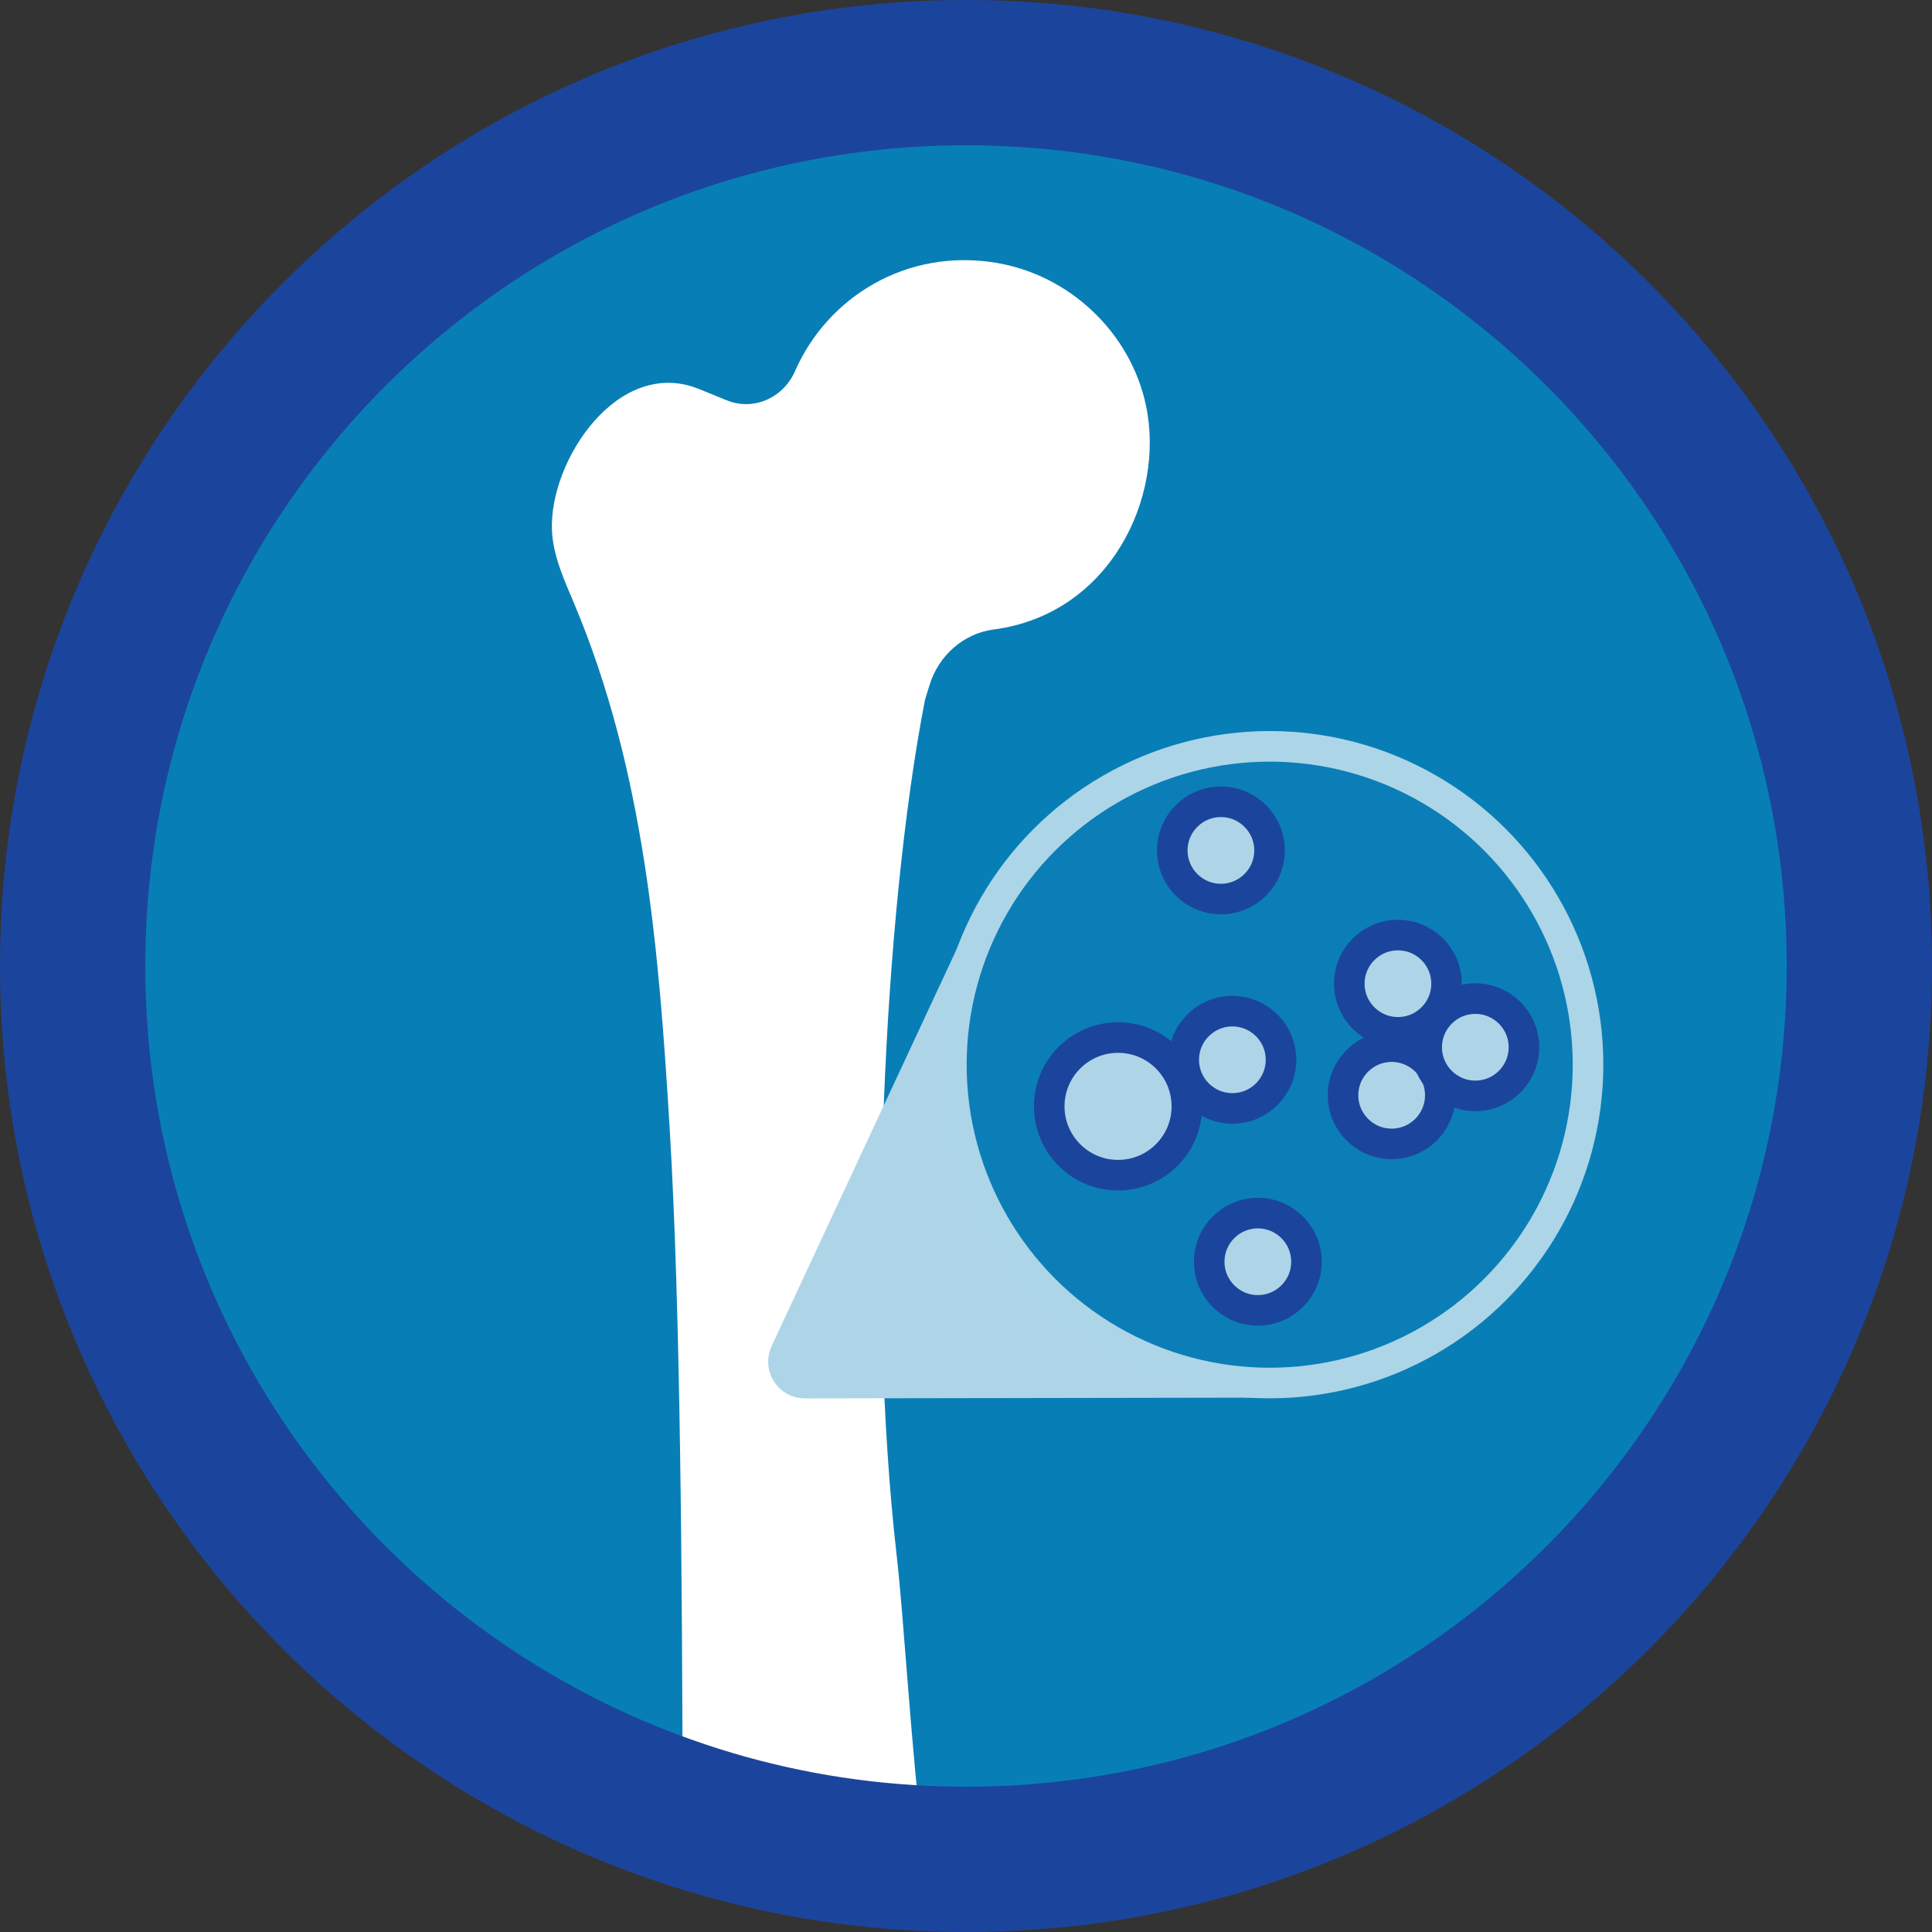 <?xml version="1.0" encoding="UTF-8"?>
<svg id="Layer_1" data-name="Layer 1" xmlns="http://www.w3.org/2000/svg" version="1.1" viewBox="0 0 252.65 252.65">
  <rect x="0" y="0" width="252.65" height="252.65" fill="#333333" stroke="none"/>
  <defs>
    <style>
      .cls-1 {
        fill: #add5e7;
        stroke: #add5e7;
        stroke-miterlimit: 10;
      }

      .cls-1, .cls-2, .cls-3 {
        stroke-width: 4px;
      }

      .cls-2 {
        fill: #aed5e7;
      }

      .cls-2, .cls-4 {
        stroke: #1b459c;
      }

      .cls-2, .cls-4, .cls-3 {
        stroke-linecap: round;
        stroke-linejoin: round;
      }

      .cls-5 {
        fill: #087eb6;
      }

      .cls-5, .cls-6 {
        stroke-width: 0px;
      }

      .cls-4 {
        fill: none;
        stroke-width: 19px;
      }

      .cls-3 {
        fill: #0b7eb7;
        stroke: #acd5e7;
      }

      .cls-6 {
        fill: #fff;
      }
    </style>
  </defs>
  <circle class="cls-5" cx="126.33" cy="126.32" r="116.83"/>
  <path class="cls-6" d="M129.94,82.32c-3.94.52-7.18,3.4-8.36,7.2l-.62,2c-5.38,27.7-7.76,76.39-3.69,112,.97,8.47,1.74,23.62,3.6,39.5-11-.5-21.6-2.53-31.6-5.88-.06-31.53-.29-66.24-1.69-89.47-1.41-23.5-3.3-46.94-12.55-68.87-1.29-3.05-2.71-6.15-2.85-9.45-.39-9.08,8.66-22.8,19.28-18.46,0,0,3.58,1.46,3.58,1.46,3.52,1.43,7.39-.33,8.92-3.8,4.25-9.73,14.63-16.13,26.32-14.18,9.61,1.6,17.56,9.13,19.58,18.65,2.54,12.06-4.74,27.31-19.92,29.3Z"/>
  <g>
    <path class="cls-1" d="M136.13,123.3c-1.76-3.53-6.82-3.47-8.49.11l-24.92,53.46c-.88,1.86.48,4,2.54,4l60.18-.1c2.53-.02,4.1-2.76,2.85-4.96l-32.15-52.51Z"/>
    <circle class="cls-3" cx="166.04" cy="139.23" r="41.63"/>
    <circle class="cls-2" cx="146.21" cy="144.68" r="9"/>
    <circle class="cls-2" cx="161.16" cy="138.59" r="6.36"/>
    <circle class="cls-2" cx="164.49" cy="165" r="6.36"/>
    <circle class="cls-2" cx="159.66" cy="111.21" r="6.36"/>
    <circle class="cls-2" cx="182.81" cy="128.64" r="6.36"/>
    <circle class="cls-2" cx="181.99" cy="143.23" r="6.36"/>
    <circle class="cls-2" cx="192.93" cy="136.95" r="6.36"/>
  </g>
  <path class="cls-4" d="M243.15,126.32c0,64.52-52.3,116.83-116.82,116.83-1.83,0-3.65-.04-5.46-.13-11-.5-21.6-2.53-31.6-5.88-46.36-15.49-79.77-59.25-79.77-110.82C9.5,61.8,61.81,9.5,126.33,9.5s116.82,52.3,116.82,116.82Z"/>
</svg>